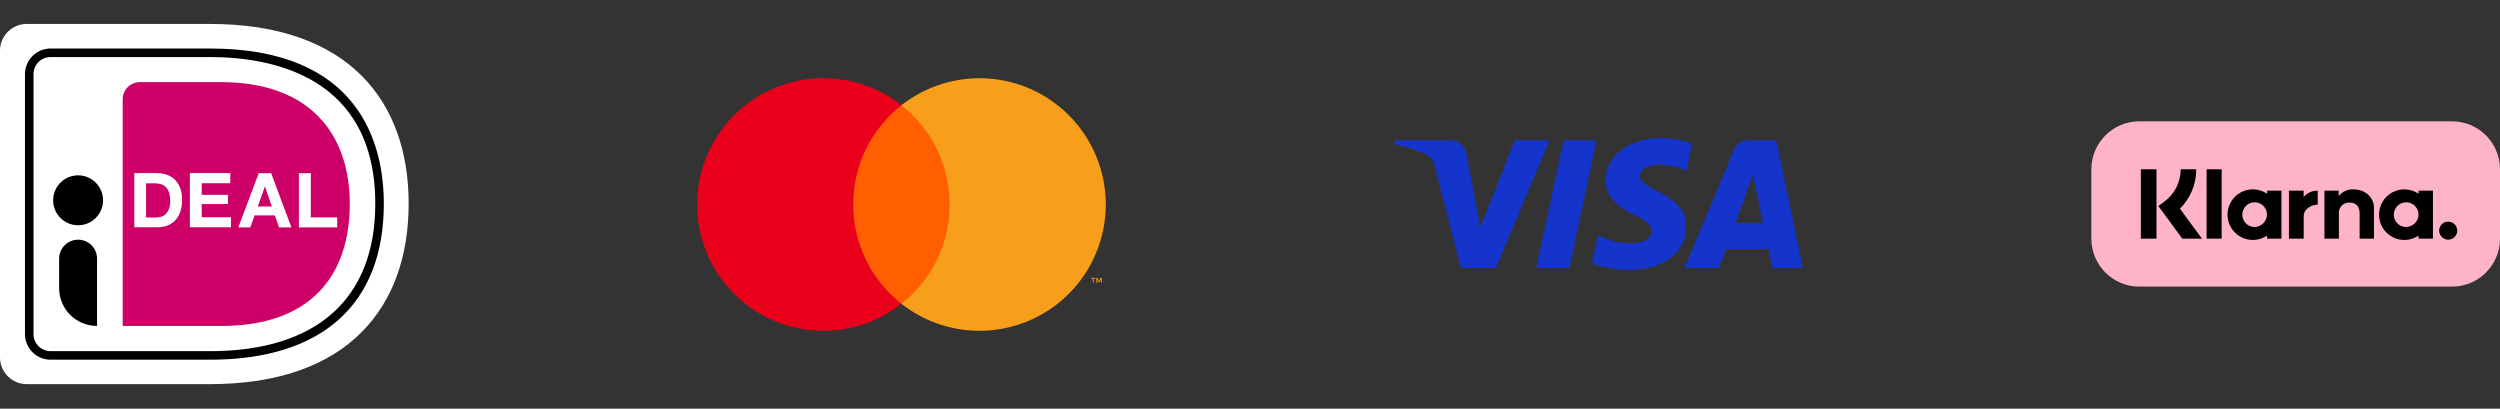 <?xml version="1.0" encoding="UTF-8"?>
<svg xmlns="http://www.w3.org/2000/svg" width="208" height="34" viewBox="0 0 208 34" fill="none">
  <rect x="0" y="0" width="208" height="34" fill="#333333" stroke="none"/>
  <path d="M0 4.214V29.739C0 30.96 1 31.96 2.221 31.96H17.472C29.002 31.96 34 25.507 34 16.943C34 8.423 29.002 1.992 17.472 1.992H2.221C1 1.992 0 2.992 0 4.214V4.214Z" fill="white"></path>
  <path d="M10.208 8.257V27.117H18.416C25.869 27.117 29.102 22.908 29.102 16.954C29.102 11.256 25.869 6.835 18.416 6.835H11.63C10.841 6.835 10.208 7.479 10.208 8.257V8.257Z" fill="#CC0066"></path>
  <path d="M17.472 29.927H4.21C3.032 29.927 2.077 28.972 2.077 27.795V6.169C2.077 4.991 3.032 4.036 4.21 4.036H17.472C30.057 4.036 31.934 12.133 31.934 16.954C31.934 25.318 26.791 29.927 17.472 29.927ZM4.21 4.747C3.421 4.747 2.788 5.38 2.788 6.169V27.795C2.788 28.584 3.421 29.217 4.21 29.217H17.472C26.336 29.217 31.223 24.863 31.223 16.954C31.223 6.335 22.604 4.747 17.472 4.747H4.21Z" fill="black"></path>
  <path d="M13.096 14.41C13.384 14.41 13.651 14.455 13.906 14.544C14.162 14.633 14.373 14.777 14.562 14.955C14.74 15.143 14.884 15.377 14.995 15.643C15.095 15.921 15.15 16.243 15.15 16.621C15.15 16.954 15.106 17.254 15.028 17.532C14.94 17.809 14.817 18.054 14.651 18.253C14.484 18.453 14.273 18.609 14.018 18.731C13.762 18.842 13.462 18.909 13.118 18.909H11.174V14.399H13.096V14.41ZM13.029 18.087C13.173 18.087 13.307 18.065 13.451 18.02C13.584 17.976 13.707 17.898 13.806 17.787C13.906 17.676 13.995 17.543 14.062 17.365C14.129 17.187 14.162 16.987 14.162 16.732C14.162 16.51 14.14 16.299 14.095 16.121C14.051 15.943 13.973 15.777 13.873 15.654C13.773 15.532 13.64 15.421 13.473 15.354C13.307 15.288 13.107 15.255 12.862 15.255H12.152V18.098H13.029V18.087Z" fill="white"></path>
  <path d="M19.16 14.41V15.243H16.783V16.21H18.971V16.976H16.783V18.076H19.216V18.909H15.795V14.399H19.16V14.41Z" fill="white"></path>
  <path d="M22.559 14.41L24.247 18.92H23.214L22.87 17.92H21.182L20.826 18.92H19.827L21.526 14.41H22.559ZM22.615 17.176L22.048 15.521H22.037L21.448 17.176H22.615Z" fill="white"></path>
  <path d="M25.858 14.41V18.087H28.058V18.92H24.87V14.41H25.858Z" fill="white"></path>
  <path d="M6.498 18.742C7.645 18.742 8.575 17.812 8.575 16.665C8.575 15.518 7.645 14.588 6.498 14.588C5.351 14.588 4.421 15.518 4.421 16.665C4.421 17.812 5.351 18.742 6.498 18.742Z" fill="black"></path>
  <path d="M8.064 27.117C6.32 27.117 4.921 25.707 4.921 23.974V21.519C4.921 20.653 5.62 19.942 6.498 19.942C7.364 19.942 8.075 20.642 8.075 21.519V27.117H8.064Z" fill="black"></path>
  <path d="M79.597 8.754H70.404V25.275H79.597V8.754Z" fill="#FF5F00"></path>
  <path d="M70.987 17.015C70.986 15.424 71.346 13.853 72.041 12.422C72.737 10.991 73.749 9.737 75 8.754C73.45 7.536 71.589 6.778 69.628 6.568C67.668 6.357 65.688 6.703 63.915 7.564C62.142 8.426 60.647 9.769 59.601 11.441C58.555 13.112 58 15.043 58 17.015C58 18.986 58.555 20.918 59.601 22.589C60.647 24.261 62.142 25.604 63.915 26.465C65.688 27.327 67.668 27.672 69.628 27.462C71.589 27.252 73.45 26.494 75 25.276C73.749 24.293 72.737 23.039 72.041 21.608C71.346 20.177 70.986 18.606 70.987 17.015Z" fill="#EB001B"></path>
  <path d="M92 17.015C92 18.986 91.445 20.918 90.4 22.589C89.353 24.261 87.859 25.604 86.085 26.465C84.312 27.327 82.332 27.672 80.372 27.462C78.412 27.252 76.55 26.494 75 25.276C76.251 24.292 77.262 23.038 77.957 21.607C78.652 20.176 79.013 18.606 79.013 17.015C79.013 15.424 78.652 13.854 77.957 12.423C77.262 10.992 76.251 9.738 75 8.754C76.55 7.536 78.412 6.778 80.372 6.568C82.332 6.357 84.312 6.703 86.085 7.564C87.859 8.426 89.353 9.769 90.4 11.441C91.445 13.112 92 15.043 92 17.015Z" fill="#F79E1B"></path>
  <path d="M90.998 23.525V23.187H91.134V23.118H90.787V23.187H90.923V23.525H90.998ZM91.672 23.525V23.118H91.566L91.443 23.398L91.32 23.118H91.214V23.525H91.289V23.218L91.404 23.483H91.482L91.597 23.217V23.525H91.672Z" fill="#F79E1B"></path>
  <path d="M132.835 11.682L130.563 22.302H127.816L130.087 11.682H132.835ZM144.393 18.54L145.839 14.552L146.671 18.54H144.393ZM147.46 22.302H150L147.781 11.682H145.437C144.909 11.682 144.464 11.988 144.267 12.461L140.144 22.302H143.03L143.603 20.716H147.127L147.46 22.302ZM140.288 18.835C140.299 16.032 136.413 15.877 136.439 14.625C136.447 14.244 136.811 13.839 137.604 13.735C137.997 13.684 139.083 13.643 140.314 14.21L140.795 11.958C140.134 11.719 139.283 11.488 138.225 11.488C135.509 11.488 133.598 12.931 133.583 14.998C133.566 16.527 134.948 17.38 135.987 17.889C137.059 18.41 137.418 18.743 137.412 19.208C137.405 19.921 136.558 20.236 135.769 20.248C134.387 20.27 133.586 19.875 132.948 19.577L132.449 21.905C133.092 22.199 134.277 22.456 135.504 22.469C138.391 22.469 140.279 21.043 140.288 18.835ZM128.909 11.682L124.457 22.302H121.554L119.363 13.827C119.23 13.306 119.114 13.114 118.71 12.894C118.05 12.535 116.959 12.199 116 11.991L116.065 11.682H120.74C121.335 11.682 121.871 12.079 122.007 12.764L123.165 18.91L126.023 11.682H128.909Z" fill="#1434CB"></path>
  <path d="M204.009 10.094H177.991C175.787 10.094 174 11.881 174 14.085V19.855C174 22.06 175.787 23.846 177.991 23.846H204.009C206.213 23.846 208 22.06 208 19.855V14.085C208 11.881 206.213 10.094 204.009 10.094Z" fill="#FFB3C7"></path>
  <path d="M201.226 16.12C200.91 15.904 200.541 15.779 200.158 15.757C199.776 15.736 199.395 15.819 199.056 15.998C198.718 16.177 198.434 16.445 198.237 16.773C198.039 17.101 197.935 17.477 197.935 17.86C197.935 18.243 198.039 18.619 198.237 18.947C198.434 19.275 198.718 19.543 199.056 19.722C199.395 19.901 199.776 19.984 200.158 19.963C200.541 19.941 200.91 19.816 201.226 19.601V19.855H202.421V15.864H201.226V16.12ZM200.14 18.887C199.939 18.876 199.746 18.807 199.584 18.688C199.422 18.568 199.299 18.404 199.229 18.215C199.16 18.027 199.147 17.822 199.193 17.626C199.239 17.43 199.341 17.252 199.487 17.114C199.633 16.976 199.816 16.883 200.014 16.848C200.212 16.813 200.416 16.836 200.6 16.916C200.785 16.995 200.942 17.127 201.053 17.295C201.164 17.462 201.222 17.659 201.222 17.86C201.215 18.14 201.097 18.405 200.893 18.598C200.69 18.79 200.419 18.894 200.14 18.887Z" fill="black"></path>
  <path d="M184.84 14.086H183.589V19.855H184.84V14.086Z" fill="black"></path>
  <path d="M195.812 15.757C195.577 15.743 195.343 15.787 195.128 15.884C194.914 15.981 194.726 16.128 194.582 16.314V15.865H193.392V19.855H194.596V17.758C194.587 17.638 194.603 17.517 194.645 17.403C194.687 17.29 194.753 17.187 194.838 17.101C194.923 17.015 195.025 16.949 195.138 16.906C195.251 16.863 195.372 16.846 195.493 16.854C196.018 16.854 196.32 17.168 196.32 17.75V19.855H197.514V17.317C197.514 16.389 196.775 15.757 195.812 15.757Z" fill="black"></path>
  <path d="M188.62 16.12C188.304 15.904 187.934 15.779 187.552 15.757C187.17 15.736 186.789 15.819 186.45 15.998C186.111 16.177 185.828 16.445 185.63 16.773C185.433 17.101 185.328 17.477 185.328 17.86C185.328 18.243 185.433 18.619 185.63 18.947C185.828 19.275 186.111 19.543 186.45 19.722C186.789 19.901 187.17 19.984 187.552 19.963C187.934 19.941 188.304 19.816 188.62 19.601V19.855H189.815V15.864H188.62V16.12ZM187.533 18.887C187.333 18.876 187.139 18.807 186.978 18.688C186.816 18.568 186.692 18.404 186.623 18.216C186.553 18.027 186.541 17.822 186.587 17.626C186.632 17.43 186.734 17.252 186.88 17.114C187.026 16.976 187.209 16.883 187.407 16.848C187.605 16.813 187.809 16.836 187.994 16.916C188.179 16.995 188.336 17.127 188.447 17.295C188.557 17.462 188.616 17.659 188.616 17.86C188.608 18.14 188.49 18.405 188.287 18.598C188.084 18.79 187.813 18.894 187.533 18.887H187.533Z" fill="black"></path>
  <path d="M191.663 16.384V15.865H190.44V19.856H191.666V17.992C191.666 17.364 192.347 17.026 192.82 17.026C192.825 17.026 192.83 17.026 192.834 17.026V15.865C192.613 15.859 192.393 15.902 192.19 15.992C191.988 16.082 191.808 16.216 191.663 16.384Z" fill="black"></path>
  <path d="M203.69 18.44C203.542 18.44 203.397 18.484 203.273 18.566C203.15 18.649 203.054 18.766 202.997 18.903C202.94 19.04 202.925 19.191 202.954 19.336C202.983 19.482 203.055 19.615 203.16 19.72C203.265 19.825 203.398 19.897 203.544 19.925C203.689 19.954 203.84 19.94 203.977 19.883C204.114 19.826 204.231 19.73 204.314 19.607C204.396 19.483 204.44 19.338 204.44 19.19C204.44 19.091 204.421 18.994 204.383 18.903C204.345 18.812 204.29 18.729 204.22 18.66C204.151 18.59 204.068 18.535 203.977 18.497C203.886 18.459 203.788 18.44 203.69 18.44Z" fill="black"></path>
  <path d="M182.727 14.085H181.431C181.433 14.605 181.313 15.117 181.08 15.582C180.847 16.047 180.508 16.45 180.091 16.76L179.577 17.144L181.567 19.857H183.202L181.372 17.361C181.804 16.932 182.146 16.421 182.378 15.859C182.611 15.296 182.729 14.694 182.727 14.085Z" fill="black"></path>
  <path d="M179.419 14.085H178.121V19.857H179.419V14.085Z" fill="black"></path>
</svg>
